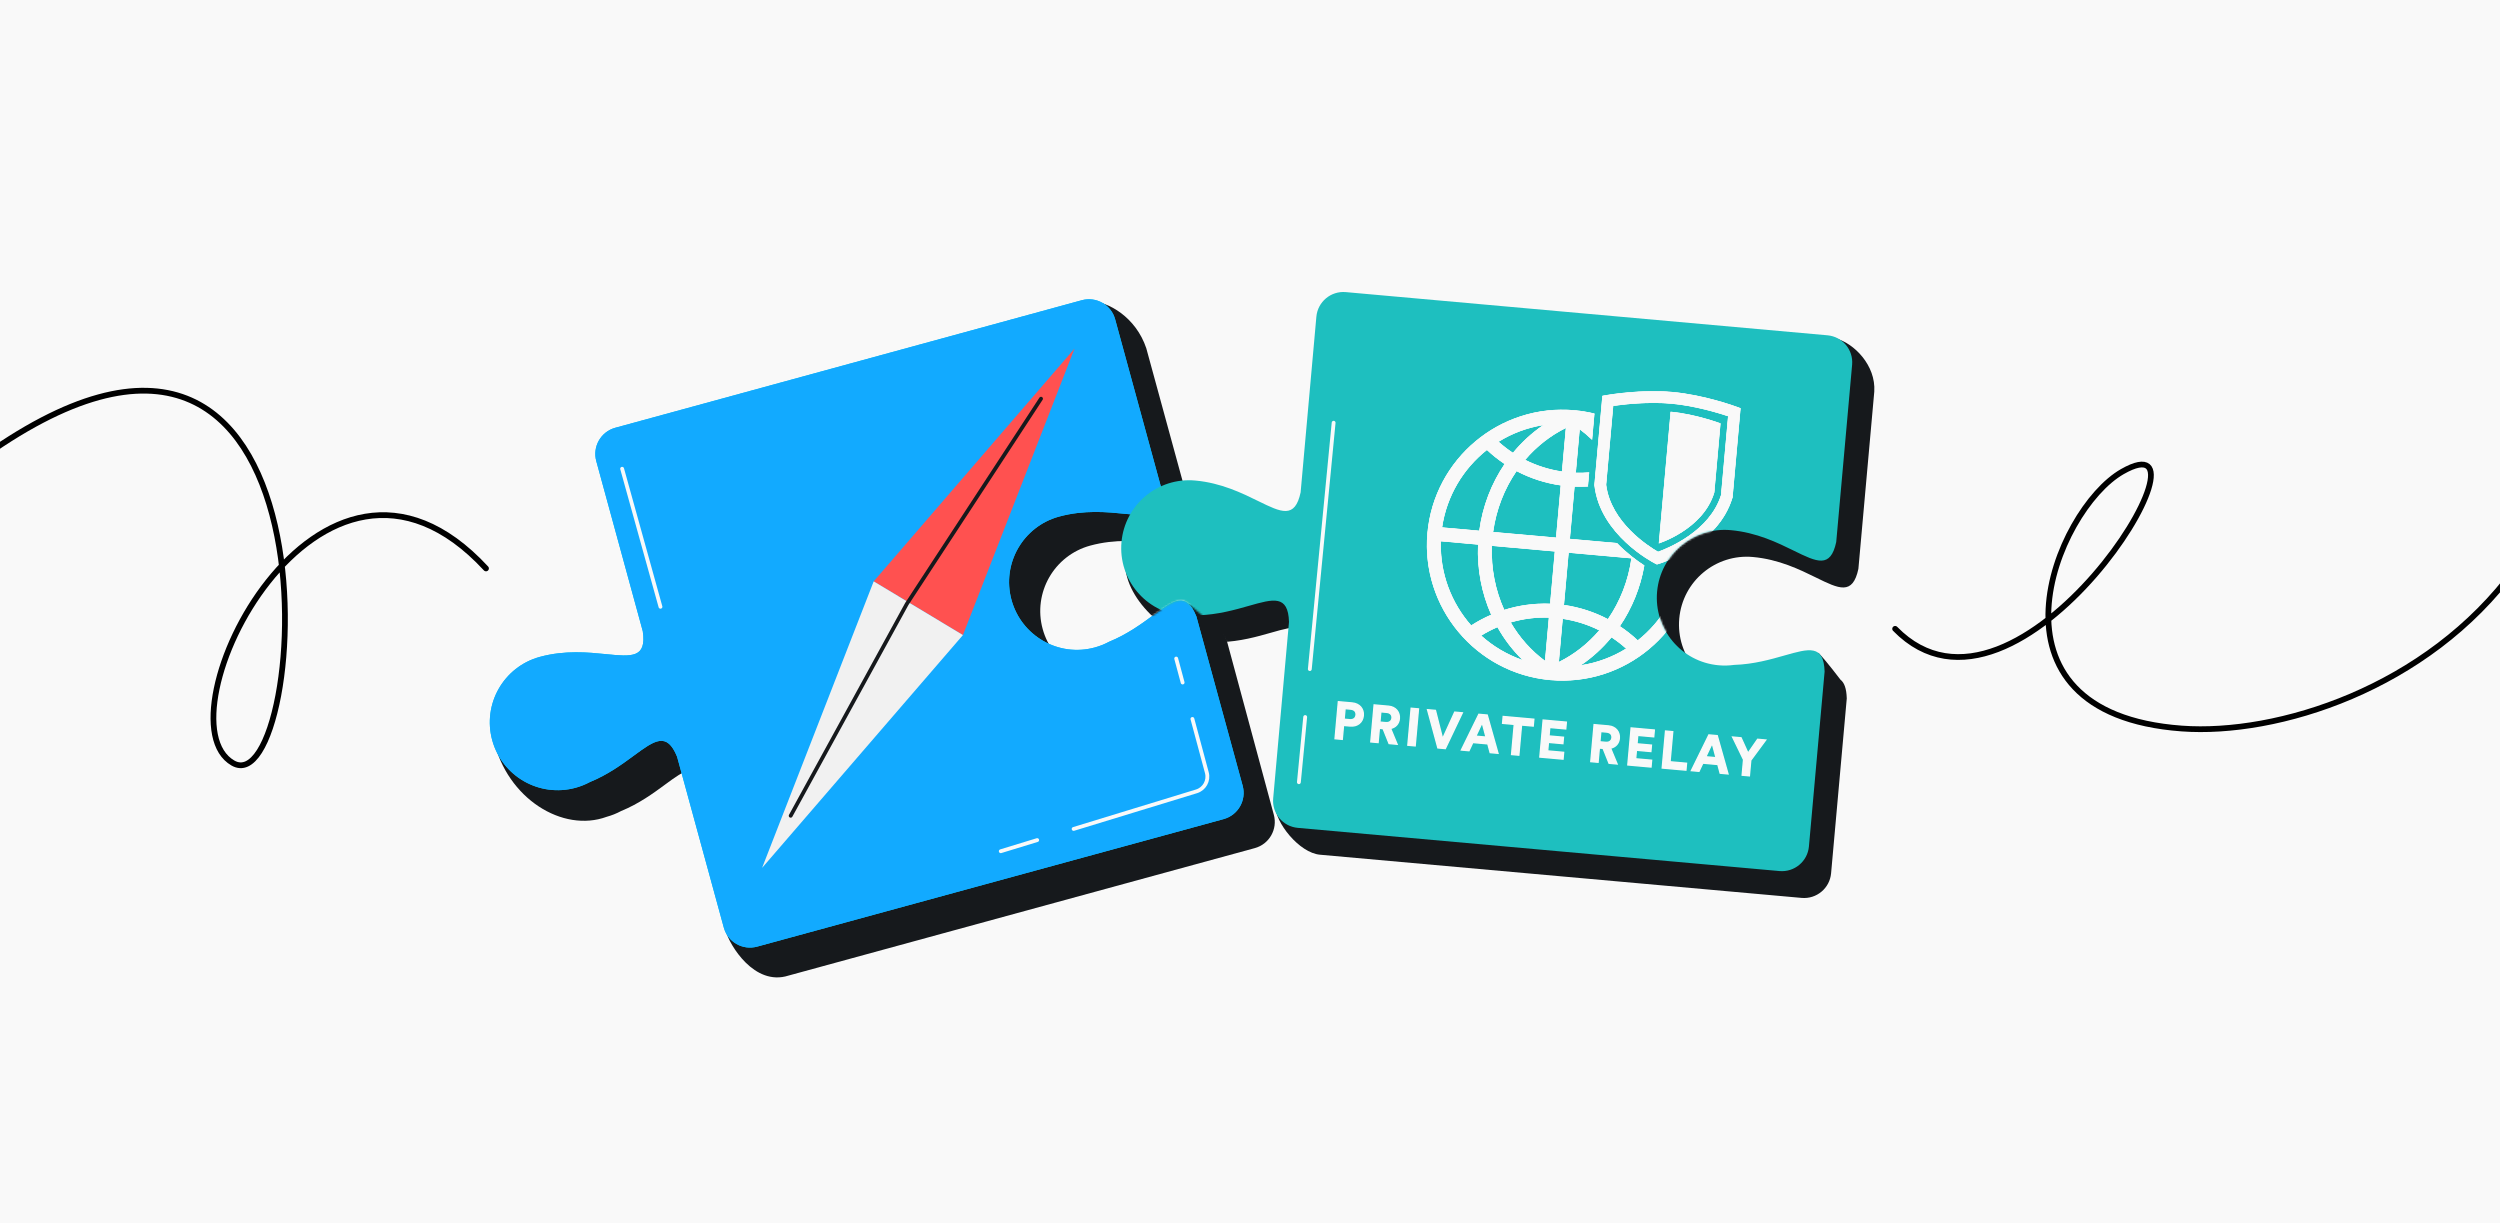<svg width="1304" height="638" viewBox="0 0 1304 638" fill="none" xmlns="http://www.w3.org/2000/svg">
<rect x="0" y="0" width="1304" height="638" fill="#333333" stroke="none"/>
<g clip-path="url(#clip0_505_489)">
<rect width="1304" height="638" fill="#F9F9F9"/>
<path d="M597.905 181.653C592.5 165.5 578 157 568 157L337.187 238.257C329.647 240.319 325.206 248.102 327.267 255.642L349.443 355.136C346.316 357.74 340.318 357.137 332.42 356.344C323.039 355.401 310.978 354.189 297.861 357.76L297.794 357.778C278.944 362.931 252.347 367.152 257.5 386.001C264.5 416.501 293.5 434.502 316.456 426.04C319.112 425.313 321.615 424.303 323.94 423.05C333.37 419.192 340.82 413.716 346.885 409.257C352.091 405.431 356.277 402.354 359.82 401.692L378.5 485.501C380.561 493.041 393.5 514.501 411.176 508.895L654.509 442.371C662.049 440.309 666.49 432.526 664.429 424.986L640 334.5C634.625 321.31 618.5 311.324 613.5 315C607.434 319.458 604.227 346.006 594.797 349.864C592.472 351.117 589.969 352.127 587.313 352.854C568.463 358.007 549.004 346.904 543.851 328.054C538.698 309.204 549.801 289.745 568.651 284.592C581.793 280.999 593.88 282.213 603.276 283.158C616.56 284.492 624.468 285.287 622.385 271.196L597.905 181.653Z" fill="#16191C"/>
<path fill-rule="evenodd" clip-rule="evenodd" d="M581.649 166.516C579.588 158.976 571.804 154.535 564.264 156.596L320.932 223.12C313.392 225.181 308.951 232.965 311.012 240.505L335.272 329.245C337.355 343.335 329.447 342.541 316.164 341.206C306.783 340.263 294.722 339.052 281.606 342.622L281.538 342.64C262.688 347.794 251.585 367.252 256.738 386.102C261.892 404.952 281.35 416.055 300.2 410.902C302.857 410.176 305.359 409.165 307.684 407.913C317.114 404.054 324.564 398.578 330.63 394.12C341.387 386.213 347.79 381.505 353.166 394.696L377.536 483.837C379.597 491.377 387.381 495.819 394.921 493.757L638.253 427.233C645.793 425.172 650.235 417.388 648.173 409.848L624.023 321.51C618.647 308.32 612.243 313.027 601.487 320.934L601.486 320.934C595.421 325.393 587.971 330.869 578.541 334.727C576.216 335.98 573.713 336.99 571.057 337.716C552.207 342.87 532.749 331.766 527.595 312.916C522.442 294.066 533.545 274.608 552.395 269.455C565.538 265.862 577.624 267.076 587.021 268.02C600.304 269.355 608.212 270.149 606.129 256.059L581.649 166.516Z" fill="#08C6F1"/>
<path fill-rule="evenodd" clip-rule="evenodd" d="M581.649 166.516C579.588 158.976 571.804 154.535 564.264 156.596L320.932 223.12C313.392 225.181 308.951 232.965 311.012 240.505L335.272 329.245C337.355 343.335 329.447 342.541 316.164 341.206C306.783 340.263 294.722 339.052 281.606 342.622L281.538 342.64C262.688 347.794 251.585 367.252 256.738 386.102C261.892 404.952 281.35 416.055 300.2 410.902C302.857 410.176 305.359 409.165 307.684 407.913C317.114 404.054 324.564 398.578 330.63 394.12C341.387 386.213 347.79 381.505 353.166 394.696L377.536 483.837C379.597 491.377 387.381 495.819 394.921 493.757L638.253 427.233C645.793 425.172 650.235 417.388 648.173 409.848L624.023 321.51C618.647 308.32 612.243 313.027 601.487 320.934L601.486 320.934C595.421 325.393 587.971 330.869 578.541 334.727C576.216 335.98 573.713 336.99 571.057 337.716C552.207 342.87 532.749 331.766 527.595 312.916C522.442 294.066 533.545 274.608 552.395 269.455C565.538 265.862 577.624 267.076 587.021 268.02C600.304 269.355 608.212 270.149 606.129 256.059L581.649 166.516Z" fill="#12AAFF"/>
<path d="M502.263 331.247L455.717 303.245L560.476 181.798L502.263 331.247Z" fill="#FF5150"/>
<path d="M502.263 331.247L455.717 303.245L397.505 452.694L502.263 331.247Z" fill="#F1F1F1"/>
<mask id="mask0_505_489" style="mask-type:alpha" maskUnits="userSpaceOnUse" x="564" y="134" width="440" height="384">
<path d="M618.5 314C620 315 639 329.5 641.5 339.5L603.5 482L963 517L1003.5 217L963 158L702 134L564.5 247C571.667 274.334 587.916 330.056 597 324C609 316 614.5 311.333 618.5 314Z" fill="#16191C"/>
</mask>
<g mask="url(#mask0_505_489)">
<path d="M977.627 204.26C978.5 190.5 967 179 957.5 176.5L713.54 166.369C705.755 165.671 698.877 171.416 698.179 179.202L689.963 270.831C687 284.763 679.866 281.26 667.882 275.375C659.418 271.219 648.535 265.875 634.993 264.648L634.931 264.642C615.468 262.897 588.745 272.536 587 292C585.255 311.464 609.147 333.381 628.611 335.126C631.354 335.372 634.052 335.298 636.668 334.935C646.851 334.608 655.743 332.074 662.983 330.012C675.822 326.353 683.466 324.175 683.903 338.412L676.228 424C676.228 424 665 408.5 665 419.5C665 429.179 677.798 444.859 688.482 445.817L939.736 468.347C947.522 469.045 954.399 463.299 955.097 455.514L963.276 364.3C963.116 359.09 961.991 356.078 960 354.533C953.6 346.107 949.667 341.667 948.5 340.5L942.356 355.899C935.116 357.962 926.224 360.495 916.041 360.822C913.425 361.185 910.727 361.259 907.984 361.013C888.521 359.268 874.157 342.075 875.902 322.611C877.648 303.148 894.841 288.784 914.304 290.529C927.875 291.746 938.779 297.1 947.256 301.263C959.239 307.147 966.373 310.65 969.336 296.718L977.627 204.26Z" fill="#16191C"/>
<path fill-rule="evenodd" clip-rule="evenodd" d="M966.066 190.256C966.764 182.471 961.019 175.593 953.234 174.895L701.979 152.365C694.194 151.667 687.317 157.412 686.619 165.198L678.402 256.827C675.44 270.759 668.305 267.256 656.322 261.372C647.858 257.215 636.974 251.872 623.433 250.644L623.371 250.638C603.907 248.893 586.714 263.256 584.969 282.72C583.223 302.184 597.587 319.377 617.05 321.122C619.793 321.368 622.491 321.294 625.107 320.931C635.291 320.604 644.183 318.071 651.423 316.008C664.262 312.349 671.905 310.172 672.342 324.408L664.089 416.452C663.391 424.237 669.136 431.115 676.921 431.813L928.175 454.343C935.961 455.041 942.838 449.295 943.536 441.51L966.066 190.256ZM957.776 282.714C954.813 296.646 947.679 293.143 935.695 287.259C927.218 283.096 916.314 277.742 902.744 276.526C883.28 274.78 866.087 289.144 864.342 308.607C862.596 328.071 876.96 345.264 896.424 347.009C899.166 347.255 901.864 347.181 904.48 346.818C914.664 346.492 923.556 343.958 930.796 341.895C943.635 338.237 951.279 336.059 951.715 350.296L954.838 315.468L957.776 282.714Z" fill="#1EBFBF"/>
<mask id="mask1_505_489" style="mask-type:alpha" maskUnits="userSpaceOnUse" x="584" y="152" width="383" height="303">
<path fill-rule="evenodd" clip-rule="evenodd" d="M966.066 190.256C966.764 182.471 961.019 175.593 953.234 174.895L701.979 152.365C694.194 151.667 687.317 157.412 686.619 165.198L678.402 256.827C675.44 270.759 668.305 267.256 656.322 261.372C647.858 257.215 636.974 251.872 623.433 250.644L623.371 250.638C603.907 248.893 586.714 263.256 584.969 282.72C583.223 302.184 597.587 319.377 617.05 321.122C619.793 321.368 622.491 321.294 625.107 320.931C635.291 320.604 644.183 318.071 651.423 316.008C664.262 312.349 671.905 310.172 672.342 324.408L664.089 416.452C663.391 424.237 669.136 431.115 676.921 431.813L928.175 454.343C935.961 455.041 942.838 449.295 943.536 441.51L966.066 190.256ZM957.776 282.714C954.813 296.646 947.679 293.143 935.695 287.259C927.218 283.096 916.314 277.742 902.744 276.526C883.28 274.78 866.087 289.144 864.342 308.607C862.596 328.071 876.96 345.264 896.424 347.009C899.166 347.255 901.864 347.181 904.48 346.818C914.664 346.492 923.556 343.958 930.796 341.895C943.635 338.237 951.279 336.059 951.715 350.296L954.838 315.468L957.776 282.714Z" fill="#08C6F1"/>
<path fill-rule="evenodd" clip-rule="evenodd" d="M966.066 190.256C966.764 182.471 961.019 175.593 953.234 174.895L701.979 152.365C694.194 151.667 687.317 157.412 686.619 165.198L678.402 256.827C675.44 270.759 668.305 267.256 656.322 261.372C647.858 257.215 636.974 251.872 623.433 250.644L623.371 250.638C603.907 248.893 586.714 263.256 584.969 282.72C583.223 302.184 597.587 319.377 617.05 321.122C619.793 321.368 622.491 321.294 625.107 320.931C635.291 320.604 644.183 318.071 651.423 316.008C664.262 312.349 671.905 310.172 672.342 324.408L664.089 416.452C663.391 424.237 669.136 431.115 676.921 431.813L928.175 454.343C935.961 455.041 942.838 449.295 943.536 441.51L966.066 190.256ZM957.776 282.714C954.813 296.646 947.679 293.143 935.695 287.259C927.218 283.096 916.314 277.742 902.744 276.526C883.28 274.78 866.087 289.144 864.342 308.607C862.596 328.071 876.96 345.264 896.424 347.009C899.166 347.255 901.864 347.181 904.48 346.818C914.664 346.492 923.556 343.958 930.796 341.895C943.635 338.237 951.279 336.059 951.715 350.296L954.838 315.468L957.776 282.714Z" fill="url(#paint0_linear_505_489)"/>
</mask>
<g mask="url(#mask1_505_489)">
<path d="M701.091 375.141L701.586 369.617L704.552 369.883C706.43 370.051 707.478 371.215 707.324 372.929C707.175 374.589 705.935 375.575 704.057 375.407L701.091 375.141ZM704.23 378.687C708.039 379.028 710.795 376.752 711.109 373.241C711.421 369.758 709.117 367 705.307 366.659L698.096 366.012L696.367 385.307L700.122 385.643L700.773 378.377L704.23 378.687ZM724.546 387.832L728.737 388.208L725.307 379.945C727.904 379.437 729.665 377.537 729.907 374.843C730.207 371.496 728.044 368.696 724.288 368.359L716.75 367.684L715.021 386.978L718.804 387.317L719.469 379.888L721.429 380.064L724.546 387.832ZM719.76 376.65L720.24 371.289L723.288 371.562C725.193 371.732 726.214 372.894 726.067 374.527C725.926 376.105 724.712 377.094 722.808 376.923L719.76 376.65ZM738.149 389.051L739.878 369.757L736.069 369.415L734.339 388.71L738.149 389.051ZM752.463 385.341L748.714 370.548L744.604 370.18L750.005 390.114L753.87 390.46L762.756 371.807L758.783 371.451L752.463 385.341ZM777.268 392.557L781.35 392.922L775.731 372.969L771.377 372.579L762.246 391.21L766.219 391.567L768.22 387.302L776.057 388.004L777.268 392.557ZM773.099 376.931L775.113 384.463L769.779 383.985L773.099 376.931ZM799.724 378.713L800.043 375.148L784.069 373.717L783.749 377.282L789.845 377.828L788.435 393.557L792.218 393.896L793.628 378.167L799.724 378.713ZM815.272 395.962L815.589 392.425L807.262 391.678L807.662 387.215L815.2 387.891L815.5 384.544L807.962 383.868L808.357 379.459L816.684 380.206L817.001 376.668L804.918 375.585L803.189 394.88L815.272 395.962ZM839.286 398.114L843.476 398.49L840.047 390.227C842.644 389.719 844.405 387.82 844.647 385.125C844.947 381.778 842.783 378.978 839.028 378.642L831.49 377.966L829.761 397.261L833.543 397.6L834.209 390.17L836.169 390.346L839.286 398.114ZM834.499 386.932L834.98 381.571L838.028 381.844C839.933 382.015 840.953 383.176 840.807 384.809C840.666 386.387 839.452 387.376 837.547 387.205L834.499 386.932ZM861.162 400.075L861.479 396.537L853.152 395.791L853.552 391.328L861.09 392.003L861.39 388.656L853.852 387.98L854.247 383.572L862.574 384.318L862.891 380.78L850.808 379.697L849.079 398.992L861.162 400.075ZM879.371 401.706L879.693 398.114L871.093 397.344L872.5 381.641L868.745 381.305L867.016 400.599L879.371 401.706ZM897.243 403.308L901.325 403.674L895.706 383.721L891.352 383.331L882.221 401.962L886.194 402.318L888.195 398.053L896.033 398.756L897.243 403.308ZM893.075 387.682L895.088 395.214L889.754 394.736L893.075 387.682ZM909.443 396.227L908.716 404.336L912.471 404.673L913.198 396.563L921.004 385.988L916.786 385.61L911.773 392.869L908.132 384.834L903.723 384.439L909.443 396.227Z" fill="#F9F9F9"/>
<path d="M701.091 375.141L700.738 375.11L700.706 375.463L701.059 375.495L701.091 375.141ZM701.586 369.617L701.618 369.264L701.264 369.232L701.233 369.585L701.586 369.617ZM698.096 366.012L698.127 365.659L697.774 365.627L697.743 365.981L698.096 366.012ZM696.367 385.307L696.014 385.275L695.982 385.628L696.335 385.66L696.367 385.307ZM700.122 385.643L700.091 385.997L700.444 386.028L700.476 385.675L700.122 385.643ZM700.773 378.377L700.805 378.024L700.452 377.992L700.42 378.346L700.773 378.377ZM701.444 375.173L701.939 369.649L701.233 369.585L700.738 375.11L701.444 375.173ZM701.554 369.97L704.521 370.236L704.584 369.529L701.618 369.264L701.554 369.97ZM704.521 370.236C705.394 370.314 706.034 370.62 706.437 371.064C706.837 371.506 707.04 372.122 706.971 372.898L707.677 372.961C707.762 372.022 707.517 371.199 706.963 370.588C706.411 369.98 705.588 369.619 704.584 369.529L704.521 370.236ZM706.971 372.898C706.904 373.643 706.597 374.208 706.123 374.573C705.645 374.94 704.96 375.132 704.089 375.054L704.025 375.76C705.032 375.851 705.906 375.634 706.555 375.135C707.208 374.634 707.595 373.875 707.677 372.961L706.971 372.898ZM704.089 375.054L701.122 374.788L701.059 375.495L704.025 375.76L704.089 375.054ZM704.198 379.04C706.181 379.218 707.917 378.715 709.202 377.685C710.488 376.654 711.297 375.116 711.463 373.273L710.756 373.209C710.607 374.877 709.881 376.232 708.758 377.132C707.635 378.032 706.088 378.497 704.261 378.334L704.198 379.04ZM711.463 373.273C711.627 371.443 711.103 369.785 710.022 368.539C708.941 367.294 707.324 366.483 705.339 366.305L705.276 367.012C707.101 367.175 708.541 367.914 709.486 369.004C710.432 370.093 710.904 371.556 710.756 373.209L711.463 373.273ZM705.339 366.305L698.127 365.659L698.064 366.366L705.276 367.012L705.339 366.305ZM697.743 365.981L696.014 385.275L696.72 385.338L698.449 366.044L697.743 365.981ZM696.335 385.66L700.091 385.997L700.154 385.29L696.398 384.954L696.335 385.66ZM700.476 385.675L701.127 378.409L700.42 378.346L699.769 385.612L700.476 385.675ZM700.742 378.731L704.198 379.04L704.261 378.334L700.805 378.024L700.742 378.731ZM724.546 387.832L724.217 387.964L724.298 388.166L724.514 388.185L724.546 387.832ZM728.737 388.208L728.705 388.561L729.289 388.613L729.064 388.072L728.737 388.208ZM725.307 379.945L725.239 379.597L724.813 379.68L724.98 380.081L725.307 379.945ZM716.75 367.684L716.782 367.331L716.428 367.299L716.397 367.652L716.75 367.684ZM715.021 386.978L714.668 386.947L714.636 387.3L714.989 387.332L715.021 386.978ZM718.804 387.317L718.772 387.671L719.125 387.702L719.157 387.349L718.804 387.317ZM719.469 379.888L719.501 379.535L719.148 379.503L719.116 379.856L719.469 379.888ZM721.429 380.064L721.758 379.932L721.677 379.73L721.46 379.71L721.429 380.064ZM719.76 376.65L719.406 376.618L719.375 376.971L719.728 377.003L719.76 376.65ZM720.24 371.289L720.272 370.935L719.918 370.904L719.887 371.257L720.24 371.289ZM724.514 388.185L728.705 388.561L728.768 387.854L724.577 387.479L724.514 388.185ZM729.064 388.072L725.635 379.809L724.98 380.081L728.409 388.344L729.064 388.072ZM725.375 380.293C728.125 379.755 730.004 377.729 730.26 374.875L729.554 374.812C729.326 377.346 727.683 379.119 725.239 379.597L725.375 380.293ZM730.26 374.875C730.418 373.115 729.928 371.483 728.89 370.244C727.851 369.005 726.281 368.182 724.32 368.006L724.257 368.713C726.051 368.874 727.44 369.619 728.346 370.7C729.254 371.782 729.696 373.224 729.554 374.812L730.26 374.875ZM724.32 368.006L716.782 367.331L716.718 368.037L724.257 368.713L724.32 368.006ZM716.397 367.652L714.668 386.947L715.374 387.01L717.103 367.716L716.397 367.652ZM714.989 387.332L718.772 387.671L718.835 386.964L715.053 386.625L714.989 387.332ZM719.157 387.349L719.823 379.92L719.116 379.856L718.45 387.286L719.157 387.349ZM719.438 380.241L721.397 380.417L721.46 379.71L719.501 379.535L719.438 380.241ZM721.1 380.196L724.217 387.964L724.875 387.7L721.758 379.932L721.1 380.196ZM720.113 376.681L720.593 371.32L719.887 371.257L719.406 376.618L720.113 376.681ZM720.208 371.642L723.256 371.915L723.32 371.208L720.272 370.935L720.208 371.642ZM723.256 371.915C724.145 371.995 724.785 372.301 725.186 372.736C725.583 373.168 725.78 373.763 725.714 374.495L726.421 374.558C726.501 373.658 726.26 372.856 725.708 372.256C725.159 371.659 724.336 371.3 723.32 371.208L723.256 371.915ZM725.714 374.495C725.651 375.197 725.355 375.742 724.885 376.098C724.411 376.456 723.725 376.649 722.839 376.57L722.776 377.276C723.795 377.367 724.668 377.152 725.313 376.663C725.961 376.173 726.342 375.435 726.421 374.558L725.714 374.495ZM722.839 376.57L719.791 376.296L719.728 377.003L722.776 377.276L722.839 376.57ZM738.149 389.051L738.118 389.404L738.471 389.436L738.503 389.083L738.149 389.051ZM739.878 369.757L740.232 369.788L740.263 369.435L739.91 369.403L739.878 369.757ZM736.069 369.415L736.1 369.062L735.747 369.03L735.715 369.384L736.069 369.415ZM734.339 388.71L733.986 388.678L733.955 389.031L734.308 389.063L734.339 388.71ZM738.503 389.083L740.232 369.788L739.525 369.725L737.796 389.019L738.503 389.083ZM739.91 369.403L736.1 369.062L736.037 369.768L739.847 370.11L739.91 369.403ZM735.715 369.384L733.986 388.678L734.693 388.741L736.422 369.447L735.715 369.384ZM734.308 389.063L738.118 389.404L738.181 388.698L734.371 388.356L734.308 389.063ZM752.463 385.341L752.119 385.428L752.368 386.408L752.786 385.488L752.463 385.341ZM748.714 370.548L749.058 370.461L748.996 370.218L748.745 370.195L748.714 370.548ZM744.604 370.18L744.636 369.827L744.129 369.781L744.262 370.273L744.604 370.18ZM750.005 390.114L749.663 390.206L749.728 390.445L749.974 390.467L750.005 390.114ZM753.87 390.46L753.838 390.813L754.084 390.835L754.19 390.612L753.87 390.46ZM762.756 371.807L763.076 371.959L763.295 371.499L762.788 371.453L762.756 371.807ZM758.783 371.451L758.814 371.097L758.564 371.075L758.46 371.304L758.783 371.451ZM752.807 385.254L749.058 370.461L748.37 370.636L752.119 385.428L752.807 385.254ZM748.745 370.195L744.636 369.827L744.573 370.533L748.682 370.902L748.745 370.195ZM744.262 370.273L749.663 390.206L750.348 390.021L744.947 370.087L744.262 370.273ZM749.974 390.467L753.838 390.813L753.901 390.107L750.037 389.76L749.974 390.467ZM754.19 390.612L763.076 371.959L762.436 371.654L753.55 390.307L754.19 390.612ZM762.788 371.453L758.814 371.097L758.751 371.804L762.724 372.16L762.788 371.453ZM758.46 371.304L752.14 385.194L752.786 385.488L759.106 371.598L758.46 371.304ZM777.268 392.557L776.925 392.648L776.989 392.888L777.236 392.91L777.268 392.557ZM781.35 392.922L781.318 393.276L781.831 393.322L781.691 392.826L781.35 392.922ZM775.731 372.969L776.073 372.873L776.006 372.638L775.763 372.616L775.731 372.969ZM771.377 372.579L771.409 372.226L771.166 372.204L771.059 372.423L771.377 372.579ZM762.246 391.21L761.927 391.054L761.7 391.518L762.214 391.564L762.246 391.21ZM766.219 391.567L766.187 391.92L766.435 391.942L766.54 391.717L766.219 391.567ZM768.22 387.302L768.251 386.949L768.004 386.926L767.899 387.151L768.22 387.302ZM776.057 388.004L776.4 387.913L776.336 387.673L776.089 387.651L776.057 388.004ZM773.099 376.931L773.442 376.839L773.192 375.902L772.778 376.78L773.099 376.931ZM775.113 384.463L775.081 384.816L775.586 384.862L775.455 384.371L775.113 384.463ZM769.779 383.985L769.458 383.834L769.242 384.293L769.747 384.338L769.779 383.985ZM777.236 392.91L781.318 393.276L781.382 392.569L777.299 392.203L777.236 392.91ZM781.691 392.826L776.073 372.873L775.39 373.066L781.008 393.019L781.691 392.826ZM775.763 372.616L771.409 372.226L771.345 372.933L775.7 373.323L775.763 372.616ZM771.059 372.423L761.927 391.054L762.564 391.367L771.696 372.735L771.059 372.423ZM762.214 391.564L766.187 391.92L766.251 391.213L762.278 390.857L762.214 391.564ZM766.54 391.717L768.541 387.452L767.899 387.151L765.898 391.416L766.54 391.717ZM768.188 387.655L776.026 388.357L776.089 387.651L768.251 386.949L768.188 387.655ZM775.715 388.095L776.925 392.648L777.611 392.466L776.4 387.913L775.715 388.095ZM772.757 377.022L774.77 384.555L775.455 384.371L773.442 376.839L772.757 377.022ZM775.144 384.11L769.81 383.632L769.747 384.338L775.081 384.816L775.144 384.11ZM770.1 384.136L773.42 377.082L772.778 376.78L769.458 383.834L770.1 384.136ZM799.724 378.713L799.692 379.066L800.045 379.098L800.077 378.745L799.724 378.713ZM800.043 375.148L800.396 375.18L800.428 374.827L800.075 374.795L800.043 375.148ZM784.069 373.717L784.1 373.363L783.747 373.332L783.715 373.685L784.069 373.717ZM783.749 377.282L783.396 377.25L783.364 377.603L783.717 377.635L783.749 377.282ZM789.845 377.828L790.198 377.86L790.23 377.506L789.877 377.475L789.845 377.828ZM788.435 393.557L788.082 393.526L788.051 393.879L788.404 393.911L788.435 393.557ZM792.218 393.896L792.186 394.25L792.54 394.281L792.571 393.928L792.218 393.896ZM793.628 378.167L793.659 377.814L793.306 377.782L793.274 378.135L793.628 378.167ZM800.077 378.745L800.396 375.18L799.69 375.117L799.37 378.682L800.077 378.745ZM800.075 374.795L784.1 373.363L784.037 374.07L800.011 375.501L800.075 374.795ZM783.715 373.685L783.396 377.25L784.102 377.313L784.422 373.748L783.715 373.685ZM783.717 377.635L789.813 378.181L789.877 377.475L783.781 376.928L783.717 377.635ZM789.492 377.796L788.082 393.526L788.789 393.589L790.198 377.86L789.492 377.796ZM788.404 393.911L792.186 394.25L792.25 393.543L788.467 393.204L788.404 393.911ZM792.571 393.928L793.981 378.199L793.274 378.135L791.865 393.865L792.571 393.928ZM793.596 378.52L799.692 379.066L799.755 378.36L793.659 377.814L793.596 378.52ZM815.272 395.962L815.24 396.316L815.594 396.347L815.625 395.994L815.272 395.962ZM815.589 392.425L815.942 392.456L815.974 392.103L815.621 392.071L815.589 392.425ZM807.262 391.678L806.908 391.647L806.877 392L807.23 392.032L807.262 391.678ZM807.662 387.215L807.693 386.862L807.34 386.83L807.308 387.184L807.662 387.215ZM815.2 387.891L815.168 388.244L815.521 388.276L815.553 387.922L815.2 387.891ZM815.5 384.544L815.853 384.575L815.885 384.222L815.531 384.19L815.5 384.544ZM807.962 383.868L807.608 383.836L807.577 384.19L807.93 384.221L807.962 383.868ZM808.357 379.459L808.388 379.106L808.035 379.074L808.003 379.428L808.357 379.459ZM816.684 380.206L816.652 380.559L817.006 380.591L817.037 380.237L816.684 380.206ZM817.001 376.668L817.354 376.699L817.386 376.346L817.033 376.315L817.001 376.668ZM804.918 375.585L804.95 375.232L804.597 375.2L804.565 375.553L804.918 375.585ZM803.189 394.88L802.836 394.848L802.804 395.201L803.157 395.233L803.189 394.88ZM815.625 395.994L815.942 392.456L815.236 392.393L814.919 395.931L815.625 395.994ZM815.621 392.071L807.293 391.325L807.23 392.032L815.557 392.778L815.621 392.071ZM807.615 391.71L808.015 387.247L807.308 387.184L806.908 391.647L807.615 391.71ZM807.63 387.569L815.168 388.244L815.231 387.538L807.693 386.862L807.63 387.569ZM815.553 387.922L815.853 384.575L815.146 384.512L814.847 387.859L815.553 387.922ZM815.531 384.19L807.993 383.515L807.93 384.221L815.468 384.897L815.531 384.19ZM808.315 383.9L808.71 379.491L808.003 379.428L807.608 383.836L808.315 383.9ZM808.325 379.813L816.652 380.559L816.716 379.852L808.388 379.106L808.325 379.813ZM817.037 380.237L817.354 376.699L816.648 376.636L816.331 380.174L817.037 380.237ZM817.033 376.315L804.95 375.232L804.886 375.938L816.969 377.021L817.033 376.315ZM804.565 375.553L802.836 394.848L803.542 394.911L805.271 375.617L804.565 375.553ZM803.157 395.233L815.24 396.316L815.304 395.609L803.221 394.526L803.157 395.233ZM839.286 398.114L838.956 398.246L839.037 398.448L839.254 398.468L839.286 398.114ZM843.476 398.49L843.445 398.843L844.029 398.895L843.804 398.354L843.476 398.49ZM840.047 390.227L839.979 389.879L839.553 389.962L839.72 390.363L840.047 390.227ZM831.49 377.966L831.521 377.613L831.168 377.581L831.137 377.935L831.49 377.966ZM829.761 397.261L829.407 397.229L829.376 397.582L829.729 397.614L829.761 397.261ZM833.543 397.6L833.512 397.953L833.865 397.985L833.897 397.631L833.543 397.6ZM834.209 390.17L834.241 389.817L833.888 389.785L833.856 390.139L834.209 390.17ZM836.169 390.346L836.498 390.214L836.417 390.012L836.2 389.993L836.169 390.346ZM834.499 386.932L834.146 386.9L834.115 387.254L834.468 387.285L834.499 386.932ZM834.98 381.571L835.012 381.218L834.658 381.186L834.627 381.539L834.98 381.571ZM839.254 398.468L843.445 398.843L843.508 398.137L839.317 397.761L839.254 398.468ZM843.804 398.354L840.375 390.091L839.72 390.363L843.149 398.626L843.804 398.354ZM840.115 390.575C842.865 390.037 844.744 388.011 845 385.157L844.293 385.094C844.066 387.628 842.423 389.401 839.979 389.879L840.115 390.575ZM845 385.157C845.158 383.398 844.668 381.765 843.63 380.527C842.591 379.287 841.021 378.464 839.06 378.288L838.996 378.995C840.79 379.156 842.18 379.901 843.086 380.982C843.993 382.065 844.436 383.506 844.293 385.094L845 385.157ZM839.06 378.288L831.521 377.613L831.458 378.319L838.996 378.995L839.06 378.288ZM831.137 377.935L829.407 397.229L830.114 397.292L831.843 377.998L831.137 377.935ZM829.729 397.614L833.512 397.953L833.575 397.246L829.792 396.907L829.729 397.614ZM833.897 397.631L834.562 390.202L833.856 390.139L833.19 397.568L833.897 397.631ZM834.178 390.524L836.137 390.699L836.2 389.993L834.241 389.817L834.178 390.524ZM835.839 390.478L838.956 398.246L839.615 397.982L836.498 390.214L835.839 390.478ZM834.853 386.964L835.333 381.603L834.627 381.539L834.146 386.9L834.853 386.964ZM834.948 381.924L837.996 382.197L838.059 381.491L835.012 381.218L834.948 381.924ZM837.996 382.197C838.885 382.277 839.525 382.583 839.926 383.018C840.323 383.45 840.519 384.045 840.454 384.777L841.16 384.84C841.241 383.94 841 383.138 840.448 382.538C839.898 381.942 839.076 381.582 838.059 381.491L837.996 382.197ZM840.454 384.777C840.391 385.479 840.094 386.025 839.625 386.38C839.151 386.738 838.465 386.931 837.579 386.852L837.516 387.558C838.534 387.65 839.408 387.434 840.053 386.946C840.701 386.455 841.082 385.717 841.16 384.84L840.454 384.777ZM837.579 386.852L834.531 386.579L834.468 387.285L837.516 387.558L837.579 386.852ZM861.162 400.075L861.131 400.428L861.484 400.46L861.515 400.106L861.162 400.075ZM861.479 396.537L861.832 396.569L861.864 396.215L861.511 396.184L861.479 396.537ZM853.152 395.791L852.799 395.759L852.767 396.112L853.12 396.144L853.152 395.791ZM853.552 391.328L853.583 390.974L853.23 390.943L853.198 391.296L853.552 391.328ZM861.09 392.003L861.058 392.356L861.412 392.388L861.443 392.035L861.09 392.003ZM861.39 388.656L861.743 388.688L861.775 388.334L861.422 388.303L861.39 388.656ZM853.852 387.98L853.498 387.949L853.467 388.302L853.82 388.334L853.852 387.98ZM854.247 383.572L854.278 383.218L853.925 383.187L853.894 383.54L854.247 383.572ZM862.574 384.318L862.543 384.671L862.896 384.703L862.927 384.35L862.574 384.318ZM862.891 380.78L863.244 380.812L863.276 380.459L862.923 380.427L862.891 380.78ZM850.808 379.697L850.84 379.344L850.487 379.313L850.455 379.666L850.808 379.697ZM849.079 398.992L848.726 398.96L848.694 399.314L849.048 399.345L849.079 398.992ZM861.515 400.106L861.832 396.569L861.126 396.505L860.809 400.043L861.515 400.106ZM861.511 396.184L853.183 395.437L853.12 396.144L861.448 396.89L861.511 396.184ZM853.505 395.822L853.905 391.359L853.198 391.296L852.799 395.759L853.505 395.822ZM853.52 391.681L861.058 392.356L861.122 391.65L853.583 390.974L853.52 391.681ZM861.443 392.035L861.743 388.688L861.037 388.624L860.737 391.972L861.443 392.035ZM861.422 388.303L853.883 387.627L853.82 388.334L861.358 389.009L861.422 388.303ZM854.205 388.012L854.6 383.603L853.894 383.54L853.498 387.949L854.205 388.012ZM854.215 383.925L862.543 384.671L862.606 383.965L854.278 383.218L854.215 383.925ZM862.927 384.35L863.244 380.812L862.538 380.749L862.221 384.286L862.927 384.35ZM862.923 380.427L850.84 379.344L850.777 380.051L862.86 381.133L862.923 380.427ZM850.455 379.666L848.726 398.96L849.433 399.024L851.162 379.729L850.455 379.666ZM849.048 399.345L861.131 400.428L861.194 399.721L849.111 398.639L849.048 399.345ZM879.371 401.706L879.339 402.06L879.692 402.091L879.724 401.738L879.371 401.706ZM879.693 398.114L880.046 398.146L880.078 397.793L879.724 397.761L879.693 398.114ZM871.093 397.344L870.74 397.312L870.708 397.665L871.062 397.697L871.093 397.344ZM872.5 381.641L872.854 381.673L872.885 381.32L872.532 381.288L872.5 381.641ZM868.745 381.305L868.777 380.952L868.423 380.92L868.392 381.273L868.745 381.305ZM867.016 400.599L866.663 400.568L866.631 400.921L866.984 400.953L867.016 400.599ZM879.724 401.738L880.046 398.146L879.34 398.083L879.018 401.675L879.724 401.738ZM879.724 397.761L871.125 396.99L871.062 397.697L879.661 398.468L879.724 397.761ZM871.447 397.375L872.854 381.673L872.147 381.61L870.74 397.312L871.447 397.375ZM872.532 381.288L868.777 380.952L868.713 381.658L872.469 381.995L872.532 381.288ZM868.392 381.273L866.663 400.568L867.369 400.631L869.098 381.336L868.392 381.273ZM866.984 400.953L879.339 402.06L879.403 401.353L867.048 400.246L866.984 400.953ZM897.243 403.308L896.9 403.399L896.964 403.639L897.211 403.661L897.243 403.308ZM901.325 403.674L901.293 404.027L901.806 404.073L901.667 403.578L901.325 403.674ZM895.706 383.721L896.048 383.625L895.982 383.389L895.738 383.368L895.706 383.721ZM891.352 383.331L891.384 382.977L891.141 382.956L891.034 383.175L891.352 383.331ZM882.221 401.962L881.903 401.806L881.676 402.269L882.189 402.315L882.221 401.962ZM886.194 402.318L886.163 402.671L886.41 402.693L886.515 402.469L886.194 402.318ZM888.195 398.053L888.227 397.7L887.979 397.678L887.874 397.903L888.195 398.053ZM896.033 398.756L896.375 398.664L896.312 398.424L896.064 398.402L896.033 398.756ZM893.075 387.682L893.417 387.591L893.167 386.654L892.754 387.531L893.075 387.682ZM895.088 395.214L895.056 395.568L895.562 395.613L895.431 395.123L895.088 395.214ZM889.754 394.736L889.433 394.585L889.217 395.044L889.722 395.09L889.754 394.736ZM897.211 403.661L901.293 404.027L901.357 403.321L897.275 402.955L897.211 403.661ZM901.667 403.578L896.048 383.625L895.365 383.817L900.984 403.77L901.667 403.578ZM895.738 383.368L891.384 382.977L891.321 383.684L895.675 384.074L895.738 383.368ZM891.034 383.175L881.903 401.806L882.54 402.118L891.671 383.487L891.034 383.175ZM882.189 402.315L886.163 402.671L886.226 401.965L882.253 401.609L882.189 402.315ZM886.515 402.469L888.516 398.204L887.874 397.903L885.873 402.167L886.515 402.469ZM888.163 398.406L896.001 399.109L896.064 398.402L888.227 397.7L888.163 398.406ZM895.69 398.847L896.9 403.399L897.586 403.217L896.375 398.664L895.69 398.847ZM892.732 387.774L894.745 395.306L895.431 395.123L893.417 387.591L892.732 387.774ZM895.12 394.861L889.786 394.383L889.722 395.09L895.056 395.568L895.12 394.861ZM890.075 394.888L893.396 387.833L892.754 387.531L889.433 394.585L890.075 394.888ZM909.443 396.227L909.796 396.258L909.805 396.16L909.762 396.072L909.443 396.227ZM908.716 404.336L908.363 404.305L908.331 404.658L908.684 404.689L908.716 404.336ZM912.471 404.673L912.44 405.026L912.793 405.058L912.825 404.704L912.471 404.673ZM913.198 396.563L912.913 396.352L912.854 396.432L912.845 396.531L913.198 396.563ZM921.004 385.988L921.289 386.199L921.664 385.691L921.035 385.635L921.004 385.988ZM916.786 385.61L916.817 385.257L916.611 385.238L916.494 385.408L916.786 385.61ZM911.773 392.869L911.45 393.016L911.709 393.587L912.065 393.071L911.773 392.869ZM908.132 384.834L908.455 384.688L908.369 384.5L908.163 384.481L908.132 384.834ZM903.723 384.439L903.755 384.086L903.13 384.03L903.404 384.594L903.723 384.439ZM909.089 396.195L908.363 404.305L909.069 404.368L909.796 396.258L909.089 396.195ZM908.684 404.689L912.44 405.026L912.503 404.319L908.747 403.983L908.684 404.689ZM912.825 404.704L913.551 396.595L912.845 396.531L912.118 404.641L912.825 404.704ZM913.483 396.774L921.289 386.199L920.718 385.777L912.913 396.352L913.483 396.774ZM921.035 385.635L916.817 385.257L916.754 385.963L920.972 386.341L921.035 385.635ZM916.494 385.408L911.482 392.668L912.065 393.071L917.077 385.811L916.494 385.408ZM912.096 392.723L908.455 384.688L907.809 384.981L911.45 393.016L912.096 392.723ZM908.163 384.481L903.755 384.086L903.691 384.793L908.1 385.188L908.163 384.481ZM903.404 384.594L909.123 396.381L909.762 396.072L904.042 384.284L903.404 384.594Z" fill="#F9F9F9"/>
<path d="M821.949 246.727C824.226 246.799 826.495 246.747 828.749 246.577L828.15 253.262L828.149 253.278L828.151 253.294L828.185 253.591C825.903 253.728 823.608 253.756 821.31 253.67L821.16 253.664L821.147 253.813L818.706 281.045L818.692 281.202L818.849 281.216L843.368 283.413C848.46 288.683 853.771 292.575 857.527 295.013C855.513 306.525 851.113 317.274 844.813 326.543L844.723 326.675L844.856 326.763C848.139 328.944 851.251 331.397 854.147 334.12L854.246 334.213L854.352 334.129C866.646 324.382 875.344 310.154 877.776 293.648L877.8 293.483L877.634 293.468L876.761 293.39C879.42 292.019 882.341 290.336 885.304 288.308C885.261 289.087 885.208 289.866 885.138 290.647C881.668 329.368 847.347 358.047 808.623 354.577C769.903 351.107 741.224 316.785 744.694 278.062C748.164 239.341 782.489 210.663 821.209 214.132C824.73 214.448 828.166 215.02 831.504 215.826L830.317 229.089C828.352 227.204 826.269 225.442 824.076 223.815L823.85 223.648L823.825 223.928L821.797 246.555L821.782 246.721L821.949 246.727ZM804.984 221.892L805.045 221.85L805.052 221.776L805.052 221.776L805.07 221.574L804.87 221.606C796.493 222.95 788.604 225.943 781.589 230.278L781.41 230.389L781.566 230.53C783.927 232.65 786.43 234.588 789.063 236.319L789.181 236.397L789.271 236.287C793.824 230.755 799.105 225.893 804.984 221.892ZM784.878 241.885C781.654 239.736 778.594 237.322 775.744 234.647L775.77 234.358L775.482 234.585C763.191 244.33 754.49 258.559 752.06 275.063L752.036 275.228L752.202 275.243L771.566 276.98L771.716 276.993L771.736 276.843C773.433 264.123 778.052 252.236 784.921 242.104L785.01 241.973L784.878 241.885ZM751.41 282.317L751.396 282.474L751.405 282.475C750.903 299.091 756.929 314.583 767.261 326.322L767.351 326.425L767.465 326.351C770.783 324.196 774.262 322.345 777.861 320.789L778.007 320.725L777.942 320.58C772.968 309.4 770.527 296.889 771.095 284.074L771.102 283.924L770.952 283.91L751.581 282.174L751.567 282.326L751.41 282.316L751.41 282.317ZM772.527 331.399L772.348 331.509L772.504 331.65C778.696 337.215 786.011 341.591 794.106 344.4L794.268 344.138C789.128 339.134 784.74 333.373 781.205 327.071L781.136 326.948L781.006 327.003C778.082 328.244 775.251 329.72 772.527 331.399ZM805.767 344.803L805.992 344.97L806.017 344.69L808.036 322.16L808.051 321.993L807.884 321.988C801.117 321.772 794.399 322.641 787.975 324.524L787.782 324.58L787.884 324.754C792.46 332.581 798.503 339.435 805.767 344.803ZM784.672 318.249C792.323 315.84 800.375 314.74 808.482 315.044L808.665 315.158L808.688 314.903L811.127 287.671L811.141 287.514L810.985 287.5L778.202 284.562L778.037 284.548L778.03 284.713C777.557 296.48 779.86 307.949 784.481 318.164L784.539 318.291L784.672 318.249ZM811.605 280.571L811.762 280.585L811.776 280.428L814.217 253.198L814.23 253.049L814.082 253.028C806.012 251.883 798.247 249.358 791.117 245.603L790.993 245.537L790.914 245.653C784.566 254.897 780.28 265.781 778.674 277.454L778.651 277.618L778.816 277.632L811.605 280.571ZM814.687 246.08L814.852 246.104L814.867 245.938L816.898 223.269L816.923 222.99L816.672 223.114C808.53 227.125 801.335 232.831 795.422 239.765L795.291 239.918L795.471 240.008C801.481 243.024 807.96 245.086 814.687 246.08ZM818.227 288.15L818.07 288.136L818.056 288.293L815.616 315.525L815.602 315.674L815.75 315.695C823.778 316.833 831.501 319.339 838.599 323.061L838.723 323.126L838.802 323.011C845.157 313.784 849.456 302.919 851.083 291.261L851.106 291.097L850.941 291.082L818.227 288.15ZM815.145 322.641L814.98 322.617L814.965 322.783L812.95 345.272L812.925 345.552L813.177 345.427C821.257 341.434 828.403 335.769 834.283 328.893L834.414 328.74L834.234 328.649C828.261 325.668 821.824 323.629 815.145 322.641ZM824.51 346.873L824.622 347.159C833.124 345.843 841.134 342.833 848.244 338.441L848.423 338.33L848.267 338.19C845.871 336.04 843.332 334.073 840.657 332.322L840.539 332.245L840.449 332.354C835.836 337.946 830.479 342.852 824.51 346.873Z" fill="#F9F9F9" stroke="#F9F9F9" stroke-width="0.315"/>
<path d="M863.217 293.722L863.217 293.722C862.643 293.429 855.529 289.723 848.19 282.88C840.85 276.036 833.298 266.068 831.815 253.251L831.781 252.954L835.936 206.594L838.126 206.207L838.126 206.207C838.84 206.082 855.826 203.137 872.293 204.612C888.76 206.088 904.954 212.008 905.631 212.257L907.719 213.026L903.563 259.387L903.476 259.673C903.476 259.673 903.476 259.673 903.476 259.673C899.737 272.021 890.533 280.487 882.093 285.917C873.654 291.346 865.996 293.729 865.379 293.916L865.379 293.916L864.26 294.256L863.217 293.722ZM837.624 252.858L837.622 252.875L837.624 252.892C838.86 262.754 844.424 270.812 850.281 276.75C856.139 282.69 862.301 286.522 864.758 287.936L864.821 287.972L864.89 287.947C867.558 286.988 874.308 284.3 881.131 279.491C887.954 274.684 894.864 267.747 897.826 258.287L897.831 258.27L897.833 258.254L901.518 217.115L901.529 216.991L901.411 216.952C896.478 215.312 884.028 211.503 871.774 210.405C859.52 209.307 846.59 210.841 841.445 211.578L841.321 211.596L841.31 211.72L837.624 252.858Z" fill="#F9F9F9" stroke="#F9F9F9" stroke-width="0.315"/>
<path d="M865.407 283.225L871.527 214.929C877.966 215.521 884.402 217.024 889.243 218.384C891.682 219.07 893.716 219.72 895.139 220.197C895.851 220.436 896.41 220.632 896.791 220.769C896.981 220.837 897.127 220.89 897.226 220.926L897.262 220.939L894.046 256.822C891.189 266.423 883.985 273.041 877.478 277.264C874.224 279.375 871.148 280.884 868.886 281.866C867.755 282.356 866.828 282.715 866.184 282.951C865.862 283.068 865.611 283.156 865.441 283.213C865.429 283.217 865.418 283.221 865.407 283.225Z" fill="#F9F9F9" stroke="#F9F9F9" stroke-width="0.315"/>
<path d="M821.949 246.727C824.226 246.799 826.495 246.747 828.749 246.577L828.15 253.262L828.149 253.278L828.151 253.294L828.185 253.591C825.903 253.728 823.608 253.756 821.31 253.67L821.16 253.664L821.147 253.813L818.706 281.045L818.692 281.202L818.849 281.216L843.368 283.413C848.46 288.683 853.771 292.575 857.527 295.013C855.513 306.525 851.113 317.274 844.813 326.543L844.723 326.675L844.856 326.763C848.139 328.944 851.251 331.397 854.147 334.12L854.246 334.213L854.352 334.129C866.646 324.382 875.344 310.154 877.776 293.648L877.8 293.483L877.634 293.468L876.761 293.39C879.42 292.019 882.341 290.336 885.304 288.308C885.261 289.087 885.208 289.866 885.138 290.647C881.668 329.368 847.347 358.047 808.623 354.577C769.903 351.107 741.224 316.785 744.694 278.062C748.164 239.341 782.489 210.663 821.209 214.132C824.73 214.448 828.166 215.02 831.504 215.826L830.317 229.089C828.352 227.204 826.269 225.442 824.076 223.815L823.85 223.648L823.825 223.928L821.797 246.555L821.782 246.721L821.949 246.727ZM804.984 221.892L805.045 221.85L805.052 221.776L805.052 221.776L805.07 221.574L804.87 221.606C796.493 222.95 788.604 225.943 781.589 230.278L781.41 230.389L781.566 230.53C783.927 232.65 786.43 234.588 789.063 236.319L789.181 236.397L789.271 236.287C793.824 230.755 799.105 225.893 804.984 221.892ZM784.878 241.885C781.654 239.736 778.594 237.322 775.744 234.647L775.77 234.358L775.482 234.585C763.191 244.33 754.49 258.559 752.06 275.063L752.036 275.228L752.202 275.243L771.566 276.98L771.716 276.993L771.736 276.843C773.433 264.123 778.052 252.236 784.921 242.104L785.01 241.973L784.878 241.885ZM751.41 282.317L751.396 282.474L751.405 282.475C750.903 299.091 756.929 314.583 767.261 326.322L767.351 326.425L767.465 326.351C770.783 324.196 774.262 322.345 777.861 320.789L778.007 320.725L777.942 320.58C772.968 309.4 770.527 296.889 771.095 284.074L771.102 283.924L770.952 283.91L751.581 282.174L751.567 282.326L751.41 282.316L751.41 282.317ZM772.527 331.399L772.348 331.509L772.504 331.65C778.696 337.215 786.011 341.591 794.106 344.4L794.268 344.138C789.128 339.134 784.74 333.373 781.205 327.071L781.136 326.948L781.006 327.003C778.082 328.244 775.251 329.72 772.527 331.399ZM805.767 344.803L805.992 344.97L806.017 344.69L808.036 322.16L808.051 321.993L807.884 321.988C801.117 321.772 794.399 322.641 787.975 324.524L787.782 324.58L787.884 324.754C792.46 332.581 798.503 339.435 805.767 344.803ZM784.672 318.249C792.323 315.84 800.375 314.74 808.482 315.044L808.665 315.158L808.688 314.903L811.127 287.671L811.141 287.514L810.985 287.5L778.202 284.562L778.037 284.548L778.03 284.713C777.557 296.48 779.86 307.949 784.481 318.164L784.539 318.291L784.672 318.249ZM811.605 280.571L811.762 280.585L811.776 280.428L814.217 253.198L814.23 253.049L814.082 253.028C806.012 251.883 798.247 249.358 791.117 245.603L790.993 245.537L790.914 245.653C784.566 254.897 780.28 265.781 778.674 277.454L778.651 277.618L778.816 277.632L811.605 280.571ZM814.687 246.08L814.852 246.104L814.867 245.938L816.898 223.269L816.923 222.99L816.672 223.114C808.53 227.125 801.335 232.831 795.422 239.765L795.291 239.918L795.471 240.008C801.481 243.024 807.96 245.086 814.687 246.08ZM818.227 288.15L818.07 288.136L818.056 288.293L815.616 315.525L815.602 315.674L815.75 315.695C823.778 316.833 831.501 319.339 838.599 323.061L838.723 323.126L838.802 323.011C845.157 313.784 849.456 302.919 851.083 291.261L851.106 291.097L850.941 291.082L818.227 288.15ZM815.145 322.641L814.98 322.617L814.965 322.783L812.95 345.272L812.925 345.552L813.177 345.427C821.257 341.434 828.403 335.769 834.283 328.893L834.414 328.74L834.234 328.649C828.261 325.668 821.824 323.629 815.145 322.641ZM824.51 346.873L824.622 347.159C833.124 345.843 841.134 342.833 848.244 338.441L848.423 338.33L848.267 338.19C845.871 336.04 843.332 334.073 840.657 332.322L840.539 332.245L840.449 332.354C835.836 337.946 830.479 342.852 824.51 346.873Z" fill="#F9F9F9" stroke="#F9F9F9" stroke-width="0.315"/>
<path d="M863.217 293.722L863.217 293.722C862.643 293.429 855.529 289.723 848.19 282.88C840.85 276.036 833.298 266.068 831.815 253.251L831.781 252.954L835.936 206.594L838.126 206.207L838.126 206.207C838.84 206.082 855.826 203.137 872.293 204.612C888.76 206.088 904.954 212.008 905.631 212.257L907.719 213.026L903.563 259.387L903.476 259.673C903.476 259.673 903.476 259.673 903.476 259.673C899.737 272.021 890.533 280.487 882.093 285.917C873.654 291.346 865.996 293.729 865.379 293.916L865.379 293.916L864.26 294.256L863.217 293.722ZM837.624 252.858L837.622 252.875L837.624 252.892C838.86 262.754 844.424 270.812 850.281 276.75C856.139 282.69 862.301 286.522 864.758 287.936L864.821 287.972L864.89 287.947C867.558 286.988 874.308 284.3 881.131 279.491C887.954 274.684 894.864 267.747 897.826 258.287L897.831 258.27L897.833 258.254L901.518 217.115L901.529 216.991L901.411 216.952C896.478 215.312 884.028 211.503 871.774 210.405C859.52 209.307 846.59 210.841 841.445 211.578L841.321 211.596L841.31 211.72L837.624 252.858Z" fill="#F9F9F9" stroke="#F9F9F9" stroke-width="0.315"/>
<path d="M865.407 283.225L871.527 214.929C877.966 215.521 884.402 217.024 889.243 218.384C891.682 219.07 893.716 219.72 895.139 220.197C895.851 220.436 896.41 220.632 896.791 220.769C896.981 220.837 897.127 220.89 897.226 220.926L897.262 220.939L894.046 256.822C891.189 266.423 883.985 273.041 877.478 277.264C874.224 279.375 871.148 280.884 868.886 281.866C867.755 282.356 866.828 282.715 866.184 282.951C865.862 283.068 865.611 283.156 865.441 283.213C865.429 283.217 865.418 283.221 865.407 283.225Z" fill="#F9F9F9" stroke="#F9F9F9" stroke-width="0.315"/>
</g>
</g>
<path d="M543 207.965L473 315L412.417 425.5" stroke="#16191C" stroke-width="2" stroke-linecap="round"/>
<path d="M988.5 328C1053 394 1161.76 214.708 1107 246C1072 266 1029 372 1138 380C1187.45 383.63 1266 359.5 1312 296.5" stroke="black" stroke-width="3" stroke-linecap="round"/>
<path d="M-12.5 241C184.5 96.5 161.5 421 121.5 398C81.5 375 166.5 202.5 253.5 296.5" stroke="black" stroke-width="3" stroke-linecap="round"/>
<path d="M677.5 408L680.786 374M683.202 349L695.62 220.5M324.5 244.5L344.5 316.5" stroke="#F9F9F9" stroke-width="2" stroke-linecap="round"/>
<path d="M522 444L541 438.187M613.5 343.5L616.858 356M560 432.374L591.5 422.737L624.109 412.761C628.231 411.5 630.613 407.199 629.495 403.036L621.963 375" stroke="#F9F9F9" stroke-width="2" stroke-linecap="round"/>
</g>
<defs>
<linearGradient id="paint0_linear_505_489" x1="640.108" y1="530.072" x2="844.509" y2="147.592" gradientUnits="userSpaceOnUse">
<stop stop-color="#1F6CEC"/>
<stop offset="1" stop-color="#1F6CEC" stop-opacity="0"/>
</linearGradient>
<clipPath id="clip0_505_489">
<rect width="1304" height="638" fill="white"/>
</clipPath>
</defs>
</svg>
